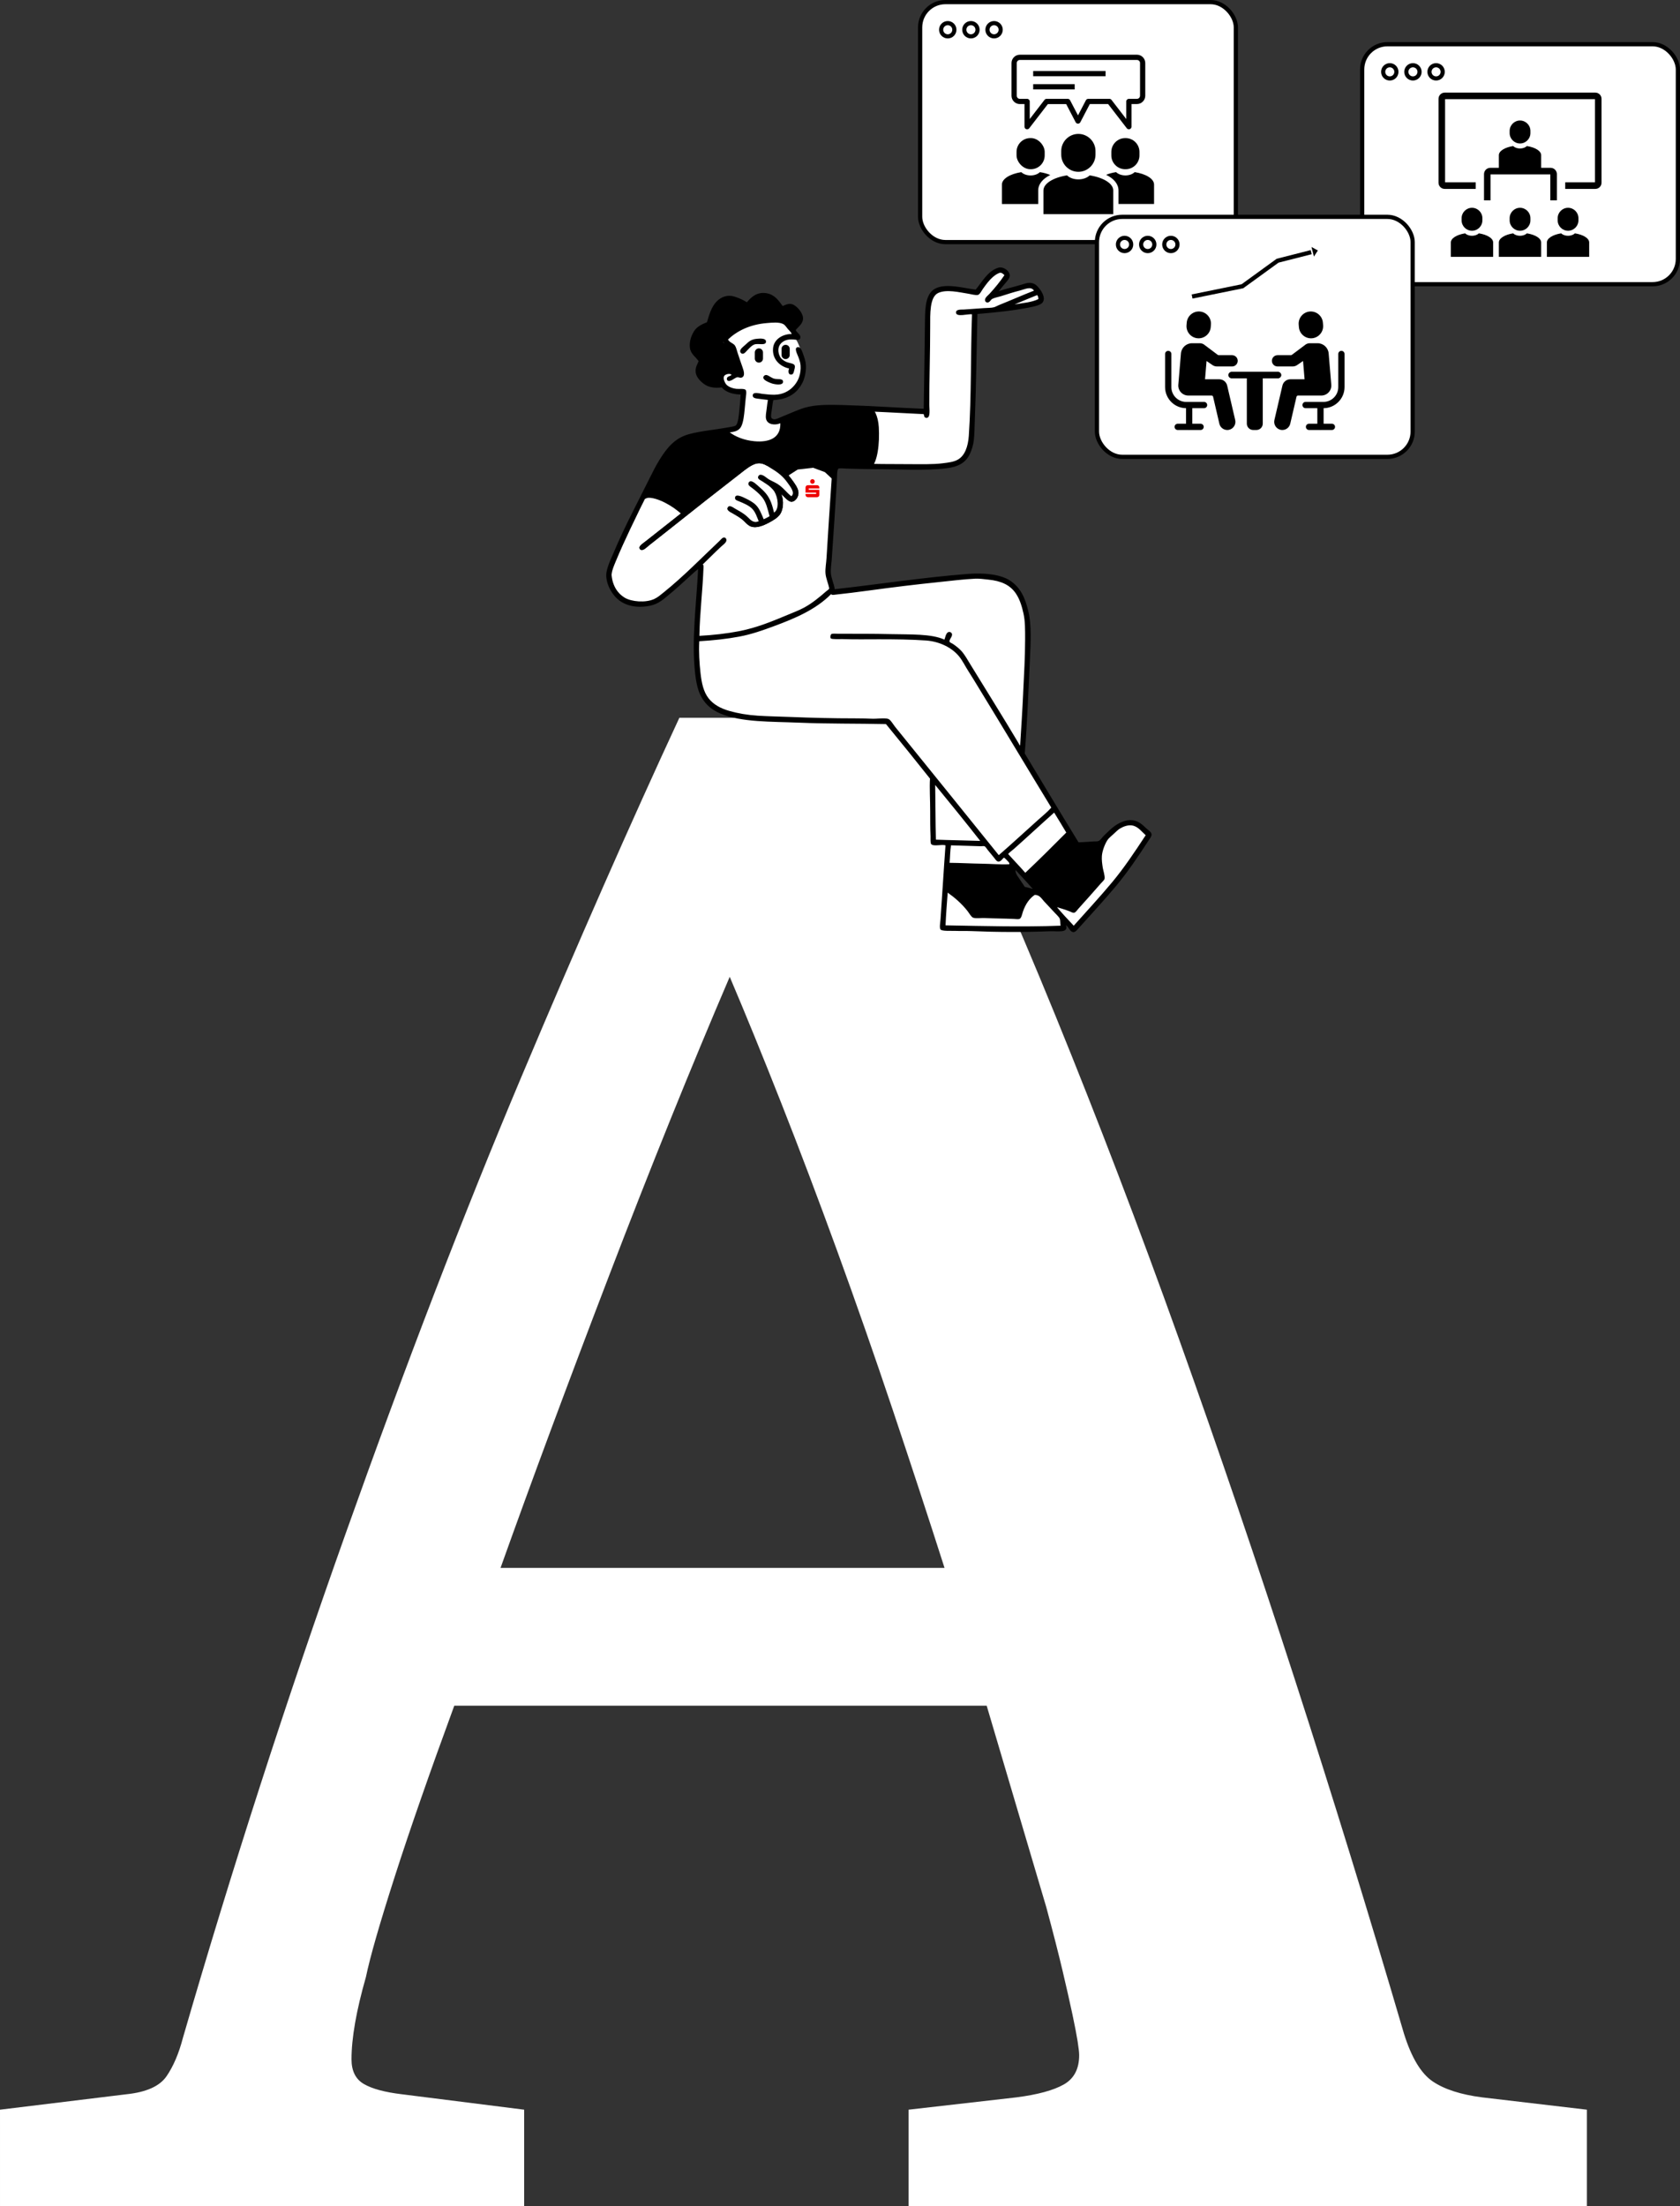 <?xml version="1.0" encoding="UTF-8"?><svg xmlns="http://www.w3.org/2000/svg" id="Ebene_1" data-name="Ebene 1" viewBox="0 0 804.13 1055.81"><rect x="0" y="0" width="804.13" height="1055.81" fill="#333333" stroke="none"/><defs><style> .cls-1 { fill: none; stroke: #000; stroke-width: 2.02px; } .cls-2 { fill: #fff; } .cls-3 { fill: #ed0000; } </style></defs><g><rect class="cls-2" x="440.42" y="1.01" width="151.12" height="114.85" rx="12.09" ry="12.09"/><rect class="cls-1" x="440.42" y="1.01" width="151.12" height="114.85" rx="12.09" ry="12.09"/><path d="M453.64,12.06c-1.2,0-2.17.97-2.17,2.17s.97,2.17,2.17,2.17,2.17-.97,2.17-2.17-.97-2.17-2.17-2.17M453.64,18.39c-2.29,0-4.16-1.86-4.16-4.16s1.86-4.16,4.16-4.16,4.16,1.86,4.16,4.16-1.86,4.16-4.16,4.16"/><path d="M464.73,12.06c-1.2,0-2.17.97-2.17,2.17s.97,2.17,2.17,2.17,2.17-.97,2.17-2.17-.97-2.17-2.17-2.17M464.73,18.39c-2.29,0-4.16-1.86-4.16-4.16s1.86-4.16,4.16-4.16,4.16,1.86,4.16,4.16-1.86,4.16-4.16,4.16"/><path d="M475.81,12.06c-1.2,0-2.17.97-2.17,2.17s.97,2.17,2.17,2.17,2.17-.97,2.17-2.17-.97-2.17-2.17-2.17M475.81,18.39c-2.29,0-4.16-1.86-4.16-4.16s1.86-4.16,4.16-4.16,4.16,1.86,4.16,4.16-1.86,4.16-4.16,4.16"/><path d="M538.8,80.98h-.26c-3.63,0-6.6-2.97-6.6-6.6v-1.69c0-3.63,2.97-6.6,6.6-6.6h.26c3.63,0,6.6,2.97,6.6,6.6v1.69c0,3.63-2.97,6.6-6.6,6.6"/><path d="M535.37,91.17v6.45h17.02v-9.3c0-2.76-3.88-5.1-9.27-5.95-.98.95-2.61,1.58-4.45,1.58s-3.48-.63-4.46-1.58c-1.78.28-3.39.72-4.76,1.29,3.76,1.83,5.92,4.46,5.92,7.5"/><rect x="486.57" y="66.08" width="13.47" height="14.9" rx="6.6" ry="6.6"/><path d="M496.94,91.17c0-3,2.09-5.6,5.76-7.42-1.4-.61-3.08-1.08-4.95-1.37-.98.95-2.61,1.58-4.45,1.58s-3.48-.63-4.46-1.58c-5.39.85-9.27,3.19-9.27,5.95v9.3h17.37v-6.45Z"/><path d="M532.87,91.17c0-3.36-4.72-6.21-11.29-7.25-1.19,1.16-3.18,1.92-5.43,1.92s-4.24-.76-5.42-1.92c-6.57,1.03-11.29,3.89-11.29,7.25v11.32h33.42s0-11.23,0-11.32"/><path d="M516.16,82.22h0c-4.51,0-8.2-3.69-8.2-8.2v-1.74c0-4.51,3.69-8.2,8.2-8.2s8.2,3.69,8.2,8.2v1.74c0,4.51-3.69,8.2-8.2,8.2"/></g><rect x="494.53" y="33.98" width="34.65" height="2.5"/><rect x="494.53" y="40.29" width="19.87" height="2.5"/><g><path d="M545.67,45.82c0,.82-.66,1.48-1.48,1.48h-3.86c-.69,0-1.25.56-1.25,1.25v8.41l-7.07-9.17c-.24-.31-.6-.49-.99-.49h-10.14c-.47,0-.89.26-1.11.67l-3.79,7.25-3.79-7.25c-.22-.41-.64-.67-1.11-.67h-10.14c-.39,0-.75.18-.99.49l-7.07,9.17v-8.41c0-.69-.56-1.25-1.25-1.25h-3.48c-.82,0-1.48-.66-1.48-1.48v-15.65c0-.82.66-1.48,1.48-1.48h56.05c.82,0,1.48.66,1.48,1.48v15.65ZM544.19,26.19h-56.05c-2.2,0-3.98,1.79-3.98,3.98v15.65c0,2.2,1.79,3.98,3.98,3.98h2.23v10.83c0,.54.34,1.01.85,1.19.51.17,1.07,0,1.4-.42l8.94-11.59h8.77l4.54,8.7c.22.41.64.67,1.11.67s.89-.26,1.11-.67l4.55-8.71h8.77l8.94,11.59c.24.31.61.49.99.49.14,0,.27-.02.4-.07.51-.17.85-.65.85-1.19v-10.83h2.61c2.2,0,3.98-1.79,3.98-3.98v-15.65c0-2.2-1.79-3.98-3.98-3.98"/><rect class="cls-2" x="652" y="21.16" width="151.12" height="114.85" rx="12.09" ry="12.09"/><rect class="cls-1" x="652" y="21.16" width="151.12" height="114.85" rx="12.09" ry="12.09"/><path d="M665.22,32.21c-1.2,0-2.17.97-2.17,2.17s.97,2.17,2.17,2.17,2.17-.97,2.17-2.17-.97-2.17-2.17-2.17M665.22,38.54c-2.29,0-4.16-1.86-4.16-4.16s1.86-4.16,4.16-4.16,4.16,1.86,4.16,4.16-1.86,4.16-4.16,4.16"/><path d="M676.3,32.21c-1.2,0-2.17.97-2.17,2.17s.97,2.17,2.17,2.17,2.17-.97,2.17-2.17-.97-2.17-2.17-2.17M676.3,38.54c-2.29,0-4.16-1.86-4.16-4.16s1.86-4.16,4.16-4.16,4.16,1.86,4.16,4.16-1.86,4.16-4.16,4.16"/><path d="M687.38,32.21c-1.2,0-2.17.97-2.17,2.17s.97,2.17,2.17,2.17,2.17-.97,2.17-2.17-.97-2.17-2.17-2.17M687.38,38.54c-2.29,0-4.16-1.86-4.16-4.16s1.86-4.16,4.16-4.16,4.16,1.86,4.16,4.16-1.86,4.16-4.16,4.16"/><path d="M750.55,110.43h0c-2.73,0-4.97-2.24-4.97-4.97v-1.05c0-2.73,2.24-4.97,4.97-4.97s4.97,2.24,4.97,4.97v1.05c0,2.73-2.24,4.97-4.97,4.97"/><path d="M760.67,116.06c0-2.04-2.86-3.77-6.84-4.39-.72.7-1.93,1.16-3.29,1.16s-2.57-.46-3.29-1.16c-3.98.62-6.84,2.35-6.84,4.39,0,.05,0,6.86,0,6.86h20.25v-6.86"/><path d="M704.57,110.43h0c-2.73,0-4.97-2.24-4.97-4.97v-1.05c0-2.73,2.24-4.97,4.97-4.97s4.97,2.24,4.97,4.97v1.05c0,2.73-2.24,4.97-4.97,4.97"/><path d="M714.7,116.06c0-2.04-2.86-3.77-6.84-4.39-.72.7-1.93,1.16-3.29,1.16s-2.57-.46-3.29-1.16c-3.98.62-6.84,2.35-6.84,4.39,0,.05,0,6.86,0,6.86h20.25v-6.86"/><path d="M727.56,110.43h0c-2.73,0-4.97-2.24-4.97-4.97v-1.05c0-2.73,2.24-4.97,4.97-4.97s4.97,2.24,4.97,4.97v1.05c0,2.73-2.24,4.97-4.97,4.97"/><path d="M737.68,116.06c0-2.04-2.86-3.77-6.84-4.39-.72.7-1.93,1.16-3.29,1.16s-2.57-.46-3.29-1.16c-3.98.62-6.84,2.35-6.84,4.39,0,.05,0,6.86,0,6.86h20.25v-6.86"/><path d="M763.62,90.4h-14.43v-3.14h14.25v-39.8h-71.75v39.8h14.66v3.14h-14.85c-1.63,0-2.95-1.32-2.95-2.95v-40.17c0-1.63,1.32-2.95,2.95-2.95h72.12c1.63,0,2.95,1.32,2.95,2.95v40.17c0,1.63-1.32,2.95-2.95,2.95"/><path d="M745.2,95.88h-3.14v-12.43h-28.6v12.43h-3.14v-12.55c0-1.66,1.35-3.02,3.02-3.02h28.84c1.67,0,3.02,1.36,3.02,3.02v12.55Z"/><path d="M727.56,68.66h0c-2.73,0-4.97-2.24-4.97-4.97v-1.05c0-2.73,2.24-4.97,4.97-4.97s4.97,2.24,4.97,4.97v1.05c0,2.73-2.24,4.97-4.97,4.97"/><path d="M737.68,74.28c0-2.04-2.86-3.77-6.84-4.39-.72.7-1.93,1.17-3.29,1.17s-2.57-.46-3.29-1.17c-3.98.63-6.84,2.35-6.84,4.39,0,.05,0,6.86,0,6.86h20.25v-6.86"/><rect class="cls-2" x="525.05" y="103.77" width="151.12" height="114.85" rx="12.09" ry="12.09"/><rect class="cls-1" x="525.05" y="103.77" width="151.12" height="114.85" rx="12.09" ry="12.09"/><path d="M538.27,114.82c-1.2,0-2.17.97-2.17,2.17s.97,2.17,2.17,2.17,2.17-.97,2.17-2.17-.97-2.17-2.17-2.17M538.27,121.15c-2.29,0-4.16-1.86-4.16-4.16s1.86-4.16,4.16-4.16,4.16,1.86,4.16,4.16-1.86,4.16-4.16,4.16"/><path d="M549.36,114.82c-1.2,0-2.17.97-2.17,2.17s.97,2.17,2.17,2.17,2.17-.97,2.17-2.17-.97-2.17-2.17-2.17M549.36,121.15c-2.29,0-4.16-1.86-4.16-4.16s1.86-4.16,4.16-4.16,4.16,1.86,4.16,4.16-1.86,4.16-4.16,4.16"/><path d="M560.44,114.82c-1.2,0-2.17.97-2.17,2.17s.97,2.17,2.17,2.17,2.17-.97,2.17-2.17-.97-2.17-2.17-2.17M560.44,121.15c-2.29,0-4.16-1.86-4.16-4.16s1.86-4.16,4.16-4.16,4.16,1.86,4.16,4.16-1.86,4.16-4.16,4.16"/><path d="M611.72,180.99h-22.21c-.83,0-1.5-.67-1.5-1.5s.67-1.5,1.5-1.5h22.21c.83,0,1.5.67,1.5,1.5s-.67,1.5-1.5,1.5"/><path d="M577.82,193.83c0,.83-.67,1.5-1.5,1.5h-8.56c-5.56,0-10.09-4.53-10.09-10.09v-15.85c0-.83.67-1.5,1.5-1.5s1.5.67,1.5,1.5v15.85c0,3.91,3.18,7.09,7.09,7.09h8.56c.83,0,1.5.67,1.5,1.5"/><path d="M569.19,205.58c-.83,0-1.5-.67-1.5-1.5v-10c0-.83.67-1.5,1.5-1.5s1.5.67,1.5,1.5v10c0,.83-.67,1.5-1.5,1.5"/><path d="M576.16,204.27c0,.83-.67,1.5-1.5,1.5h-10.95c-.83,0-1.5-.67-1.5-1.5s.67-1.5,1.5-1.5h10.95c.83,0,1.5.67,1.5,1.5"/><path d="M573.23,161.88h0c3.18.27,6.01-2.11,6.28-5.3l.1-1.23c.27-3.18-2.11-6.01-5.3-6.28-3.18-.27-6.01,2.11-6.28,5.3l-.1,1.23c-.27,3.18,2.11,6.01,5.3,6.28"/><path d="M580.13,174.54c.67.54,1.5.83,2.36.83h7.24c1.49,0,2.7-1.21,2.7-2.7s-1.21-2.7-2.7-2.7h-6.4c-.17,0-.34-.06-.47-.17,0,0-6.47-4.89-6.64-4.98-.58-.37-1.26-.57-1.96-.57h-3.68c-2.78,0-5.09,2.12-5.32,4.88l-1.26,14.98c-.11,1.33.34,2.64,1.25,3.63.91.98,2.18,1.54,3.52,1.54h11.15c.35,0,.66.24.73.58l3,12.91c.41,1.76,1.98,3,3.78,3,.29,0,.59-.03.89-.1,2.09-.49,3.39-2.58,2.91-4.67l-3.84-16.49c-.41-1.76-1.98-3.01-3.79-3.01h-6.81l.73-8.75,2.59,1.79Z"/><path d="M589.51,180.99h22.21c.83,0,1.5-.67,1.5-1.5s-.67-1.5-1.5-1.5h-22.21c-.83,0-1.5.67-1.5,1.5s.67,1.5,1.5,1.5"/><path d="M623.41,193.83c0,.83.67,1.5,1.5,1.5h8.56c5.56,0,10.09-4.53,10.09-10.09v-15.85c0-.83-.67-1.5-1.5-1.5s-1.5.67-1.5,1.5v15.85c0,3.91-3.18,7.09-7.09,7.09h-8.56c-.83,0-1.5.67-1.5,1.5"/><path d="M632.04,205.58c.83,0,1.5-.67,1.5-1.5v-10c0-.83-.67-1.5-1.5-1.5s-1.5.67-1.5,1.5v10c0,.83.67,1.5,1.5,1.5"/><path d="M625.06,204.27c0,.83.67,1.5,1.5,1.5h10.95c.83,0,1.5-.67,1.5-1.5s-.67-1.5-1.5-1.5h-10.95c-.83,0-1.5.67-1.5,1.5"/><path d="M628,161.88h0c-3.18.27-6.01-2.11-6.28-5.3l-.1-1.23c-.27-3.18,2.11-6.01,5.3-6.28,3.18-.27,6.01,2.11,6.28,5.3l.1,1.23c.27,3.18-2.11,6.01-5.3,6.28"/><path d="M621.09,174.54c-.67.54-1.5.83-2.36.83h-7.24c-1.49,0-2.7-1.21-2.7-2.7s1.21-2.7,2.7-2.7h6.4c.17,0,.34-.06.47-.17,0,0,6.47-4.89,6.64-4.98.58-.37,1.26-.57,1.96-.57h3.68c2.78,0,5.09,2.12,5.32,4.88l1.26,14.98c.11,1.33-.34,2.64-1.25,3.63-.91.98-2.18,1.54-3.52,1.54h-11.15c-.35,0-.66.24-.73.58l-3,12.91c-.41,1.76-1.98,3-3.78,3-.29,0-.59-.03-.89-.1-2.09-.49-3.39-2.58-2.91-4.67l3.84-16.49c.41-1.76,1.98-3.01,3.79-3.01h6.81l-.73-8.75-2.59,1.79Z"/><path d="M604.42,179.89v22.83c0,1.68-1.37,3.05-3.05,3.05h-1.53c-1.69,0-3.05-1.37-3.05-3.05v-22.83h7.64Z"/></g><polyline class="cls-1" points="570.59 141.89 594.67 136.99 611.52 124.76 627.59 120.67"/><polygon points="630.79 119.86 627.74 118.2 628.91 122.78 630.79 119.86"/><g><path class="cls-2" d="M291.48,610.6c19.84-51.82,39.11-99.53,57.8-143.16,7.54,17.71,15.74,37.8,24.6,60.26,8.86,22.47,17.79,46.08,26.81,70.84,9.02,24.77,17.87,50.1,26.57,76.01,8.68,25.91,16.97,51.16,24.84,75.76h-212.52c14.76-41.32,32.05-87.89,51.9-139.71M250.89,1055.81v-46.24l-58.54-7.38c-8.2-.98-14.27-2.62-18.2-4.92-3.94-2.29-5.9-6.23-5.9-11.81,0-10.16,2.29-23.28,6.89-39.35,1.97-9.51,6.56-25.5,13.77-47.96,7.21-22.46,16.73-49.76,28.53-81.91h254.83c.65,2.3,10.16,34.44,28.53,96.42,3.28,12.14,5.9,22.38,7.87,30.75,1.97,8.36,3.52,15.25,4.67,20.66,1.14,5.41,1.97,9.68,2.46,12.79.49,3.12.74,5.34.74,6.64,0,6.56-2.46,11.24-7.38,14.02-4.92,2.79-12.47,4.84-22.63,6.15l-51.65,5.9v46.24h324.68v-46.24l-50.18-5.9c-10.17-1.31-18.04-3.85-23.61-7.62-5.58-3.77-10.17-11.39-13.77-22.88-16.73-57.07-34.11-113.47-52.15-169.23-18.04-55.75-36.57-110.2-55.59-163.33-19.02-53.13-38.7-104.61-59.03-154.47-20.34-49.85-41.32-97.4-62.97-142.66h-117.08c-23.29,50.18-48.54,107.57-75.76,172.18-27.23,64.61-55.18,137.25-83.88,217.93-28.7,80.68-54.69,161.2-77.97,241.54-1.97,7.55-4.6,13.7-7.87,18.45-3.28,4.76-9.68,7.62-19.19,8.61l-60.51,7.38v46.24h250.89Z"/><path class="cls-2" d="M489.65,425.97l-4.69-7.93-.17-4.43,12.96,13.39-8.1-1.02ZM539.18,393.32c-5.53,2.36-11.68,9.8-11.68,9.8l-12.02,1.54-26.43-43.91s3.39-48.51,3.33-56.52c-.06-8-2.44-21.57-9.55-25.23-7.11-3.66-16.08-4.52-34.61-1.87-18.53,2.65-49.28,5.97-49.28,5.97l-2.3-8.53,3.5-51.41s40.94.17,45.95,0c5.01-.16,16.35.8,18.16-9.21,1.81-10.01,2.56-64.54,2.56-64.54,0,0,5.86-.7,14.41-1.79,8.55-1.09,18.07-1.8,17.82-4.01-.26-2.21-2.09-7.78-5.88-7.25-3.8.53-17.48,4.6-17.48,4.6,0,0,7.37-8.36,6.73-9.81-.64-1.44-3.51-4.26-6.48-1.11-2.97,3.16-8.36,10.23-8.36,10.23,0,0-15.68-5.07-19.18-1.37-3.5,3.71-4.24,7.27-4.69,20.04-.45,12.76-.85,38.19-.85,38.19,0,0-47.58-4.34-54.73-1.88-7.15,2.46-14.7,6.78-15.94,6.57-1.24-.21-3.08,1.37-3.5-1.88-.41-3.25.34-9.72.34-9.72,0,0,9.64.45,13.3-6.31,5.81-10.7-1.71-22.25-1.71-22.25l1.54-.42-2.81-4.35s5.74-4,3.84-6.73c-3.7-5.32-8.44-2.56-8.44-2.56,0,0-3.95-7.37-9.12-6.14-5.17,1.23-7.76,4.43-7.76,4.43,0,0-5.2-3.86-8.78-3.33-3.58.53-5.65,2.09-7.07,4.69-1.43,2.6-1.88,6.82-1.88,6.82,0,0-7.03,1.87-8.02,7.5-1.65,9.46,3.75,10.91,3.75,10.91,0,0-3.55,3.12-.85,7.25,2.7,4.13,4.18,4.5,6.31,4.52,2.12.02,4.43-.77,4.43-.77,0,0,.93,1.73,3.92,2.9,2.99,1.17,7.17.03,6.82,1.11-.35,1.08-.87,17.37-4.35,17.91-3.48.54-24.31,2.04-27.88,5.88-3.57,3.85-12.73,16.46-21.48,36.23-8.76,19.78-15.16,27.5-9.29,34.19,5.86,6.69,13.79,9.55,19.35,6.48,5.57-3.07,22.76-18.25,22.76-18.25,0,0-1.4,25.35-1.45,37.77-.05,12.42-3.62,29.7,17.39,34.7,21.01,5,73.83,3.24,73.83,3.24l20.55,25.92,1.02,31.2,6.9,1.11-2.39,40.07,57.63.6-.94-5.29,5.46,5.54s13.39-14.66,20.72-22.68c7.32-8.02,16.03-22.68,16.03-22.68,0,0-5.64-8.5-11.17-6.14"/><path d="M485.05,418.26l.08-2.9-31.2-1.37-.6,12.19s3.19,2.46,6.31,4.52c3.12,2.06,6.99,6.99,6.99,6.99l21.57.94s.69-3.02,2.73-6.56c2.04-3.55,4.52-4.78,4.52-4.78l-5.12-1.62-5.28-7.42ZM526.82,411.28c.04-3.79,1.54-8.1,1.54-8.1l-2.98,1.19-9.38.17-3.84-5.88-20.29,20.89,11.42,12.36,10.49,4.27,14.75-15.95s-1.75-5.16-1.71-8.95"/><path class="cls-2" d="M333.42,305.55l18.93-3.07,1.45,2.56,65.3-1.11,1.71-18.41s3.43,1.49,6.48-1.37c3.05-2.86,5.97-4.67,5.97-4.67,0,0,30.23-5.28,36.32-4.79,6.08.48,20.01,2.26,21.31,21.06,1.31,18.79-2.47,63.68-2.47,63.68l16.58,27.81-27.41,22.83-6.22-6.22-23.96-1.19-1.54-31.88-21.57-25.06s-50.08,0-62.57-1.36c-12.5-1.36-23.68-3.94-26.94-16.96-3.26-13.02-1.36-21.83-1.36-21.83"/><path d="M354.28,210.93l-7.76-4.83-17.04,2.78-9.18,6.53-7.25,10.87-1.57,4.11-3.62,7.49,3.75-.91,8.98,3.36,8.17,5.15,22.96-18.6,10.15-6.53,8.82,3.34,5.68,4.52,5.45-3.52,7.38-.84,5.63,2.09,3.82,3.54,1.47-6.33,17.33.06.81-4.51,1.1-14.16-1.92-9.29-22-.39-6.26.14-7.99,2.64-7.13,3.14.76,3.63-2.69,5.44-6.16,2.9s-9.91.34-11.7-1.81"/><path d="M507.21,439.57c-.28-.75-1.63-1.97-2.39-2.81-1.83-2.03-3.18-3.33-5.03-5.37-1.33-1.46-2.2-3.18-4.52-3.15-2.56,1.75-4.39,4.4-5.62,7.93-.42,1.2-.72,3.23-1.7,3.58-.64.23-1.7.04-2.64,0-5.1-.23-9.05-.19-13.9-.43-1.89-.09-4.23.31-5.62-.17-.92-.32-1.93-2.23-2.73-3.24-2.78-3.5-6.04-6.35-9.38-8.7,0-.09-.11-.07-.08.08-.39,5.07-.81,10.56-1.02,15.52,18.14.33,36.91.85,55.07.17-.25-1-.04-2.38-.42-3.41M487.26,419.54c1.11,1.66,2.2,3.25,3.24,4.86,1.24.29,2.5.56,3.66.94.25-.21-.18-.34-.26-.42-2.49-2.95-5.31-5.83-7.84-8.61,0,1.46.54,2.26,1.19,3.24M454.36,415.62c-.23,2.79-.37,5.66-.59,8.44,4.32,3.08,8.38,6.59,11.76,10.83.47.59.97,1.62,1.45,1.79.94.34,3.04.12,4.35.17,5.2.19,10.66.25,15.34.42.91-3.6,2.51-6.77,4.69-8.95.25-.25.84-.5.68-.94-.92-.39-2.02-.29-2.9-.77-1-.55-2.12-2.89-2.73-3.83-1.32-2.04-2.91-3.69-2.98-6.48-9.6-.37-19.39-.56-28.98-.94-.1.02-.09.14-.09.25M454.53,412.89c5.23.05,10.19.35,15.34.42,4.47.07,8.94.47,13.21.26.27-.63-.51-1.23-.94-1.71-.48-.53-1.03-1.08-1.54-1.45-.82.39-1.37,1.94-2.73,1.88-.81-.04-1.35-.95-1.88-1.62-1.17-1.48-2.01-2.42-3.15-3.84-.4-.5-1.18-1.74-1.62-1.87-.51-.16-1.28.02-1.79,0-4.67-.2-9.28-.23-14.23-.43-.45,2.56-.42,5.61-.68,8.35M517.78,405.56c-.87.06-2.09.31-2.73.08-.71-.25-1.33-1.67-1.7-2.3-.58-.95-1.03-1.73-1.53-2.55-6.4,5.96-12.87,12.59-19.27,18.84,2.5,2.71,5.1,5.52,7.67,8.35.78.86,1.75,2.33,2.64,2.73.82.36,1.91.44,2.81.68,2.88.79,5.27,1.66,7.84,2.64,3.73-4.03,7.37-8.24,11.08-12.44.51-.58,1.47-1.42,1.53-1.87.04-.31-.23-1.18-.34-1.79-.78-4.21-1.6-9.02.17-12.87-2.65.19-5.51.32-8.18.51M542.58,395.16c-2.42-.72-5.09.47-6.56,1.36-.97.59-1.94,1.62-3.07,2.64-1.05.95-2.27,1.92-2.9,2.9-1.17,1.81-2.46,5.04-2.64,7.59-.14,1.88.17,3.89.43,5.62.19,1.27,1.13,3.9.85,5.29-.12.61-1.04,1.37-1.71,2.13-3.74,4.26-7.06,8.05-10.83,12.19-.55.61-1.26,1.75-1.96,1.88-.8.14-1.41-.31-2.13-.6-2.13-.85-4.08-1.42-6.14-2.04,2.38,2.91,5.32,5.98,8.02,8.87,6.1-6.85,12.35-13.57,18.24-20.63,5.92-7.09,11.03-14.79,16.2-22.67-1.85-1.64-3.37-3.79-5.8-4.52M504.57,388.86c-6.08,5.4-12.92,11.76-19.26,17.39-.35.31-2.74,2.13-2.73,2.47,0,.04.72.77,1.02,1.11,2.44,2.72,4.92,5.24,7.16,7.84,6.66-6.3,13.15-12.76,19.61-19.26-1.93-3.19-3.82-6.41-5.8-9.55M447.97,401.81c7.01.27,14.19.35,21.23.6-6.93-8.84-14.34-17.94-21.57-26.77.16,8.68.11,17.57.34,26.17M489.73,331.66c.39-8.46.94-17.03.94-25.57,0-4.71.05-8.73-.77-12.45-.79-3.57-1.79-6.86-3.66-9.63-2.77-4.08-7-6.04-13.3-6.65-1.96-.19-4.09-.53-6.22-.43-5.69.27-11.57,1.04-17.3,1.62-5.62.57-11.22,1.22-16.79,1.88-11.21,1.33-22.26,3.03-33.16,4.18-.58.06-1.1.22-1.7-.26-7.23,7.29-16.99,11.49-27.45,15.35-5.11,1.89-10.53,3.83-16.45,4.94-6.01,1.13-12.36,1.81-19.18,2.22-.28,5.23.08,10.44.6,15.17.53,4.8,1.42,8.98,3.84,12.11,2.29,2.95,5.76,4.87,9.89,6.05,4.27,1.21,8.6,1.96,13.72,2.3,4.93.32,10.08.39,15.34.6,10.51.42,20.48.68,31.28.68,2.38,0,5.2.05,7.84.17,2.6.12,6.04-.48,7.93.08,1.11.33,2.48,2.77,3.41,3.92,16.68,20.65,33.03,40.76,49.52,61.29,6.42-5.56,12.66-11.37,18.92-16.96,2.12-1.89,4.35-3.67,6.22-5.8-11.93-19.53-23.06-38.26-35.2-58.05-1.46-2.37-2.9-4.8-4.43-7.16-1.57-2.42-2.79-5.03-4.52-7.16-3.28-4.04-9.12-7.1-15.77-7.59-7.03-.52-15.27-.59-22.68-.59-5.5,0-11.62.11-17.39-.09-.89-.03-5.09.21-5.54-.34-.48-.57-.06-1.82.26-2.04.5-.36,2.05-.17,3.32-.17,8.4,0,17.12-.02,24.89.17,9.67.23,19.54-.24,25.91,2.64.55-1.34.74-3.77,2.47-3.67.56.03,1.01.56,1.11.85.44,1.36-1.41,2.65-1.11,3.83.09.35.91.62,1.54,1.02,1.59,1.03,3.18,2.36,4.26,3.58,1.53,1.74,2.94,4.28,4.18,6.31,7.68,12.54,15.45,24.9,22.85,37.33.28.47.73,1.5.94,1.36.51-8.21,1.06-16.59,1.45-25.06M381.82,152.39c.04-1.21-.76-1.9-1.36-2.64-.41-.51-1.4-1.69-2.22-1.79-1.51-.18-2.88,1.44-4.18,1.28-.96-.12-2-2.09-2.64-2.9-1.46-1.83-2.65-3.32-5.2-3.58-2.62-.27-4.14.75-5.37,1.96-.88.86-1.72,2.76-2.9,2.81-.68.03-1.41-.63-1.96-.94-1.81-1.01-4.22-2.35-6.39-2.56-1.84-.17-2.98.6-3.92,1.28-2.47,1.8-3.54,5.24-4.52,8.52-.21.72-.33,1.77-.77,2.22-.58.57-2.3,1.02-2.98,1.36-2.66,1.31-4.82,4.1-4.69,8.01.06,1.74,1.17,3.03,2.22,4.18.68.74,2.35,1.55,2.39,2.73.03.76-.69,1.79-1.02,2.56-.68,1.56-1.07,2.95-.17,4.43,1.47,2.41,4.31,4.15,8.27,3.49-.48-1.4-.53-3.05,0-4.09.59-1.18,3.39-2.71,5.03-2.56,1.39.13,2.76,1.76,4.09,1.88-1.27-3.7-2.61-7.34-3.75-11.17-1.43-1.21-3.99-2.29-3.92-4.52.06-1.97,3-3.6,4.52-4.6,1.9-1.25,3.66-2.21,5.54-3.07,4.25-1.94,9.28-2.83,14.41-2.81,2.86,0,5.31.33,6.91,1.71.8.69,1.23,1.58,1.96,2.3,1.05-1.2,2.59-1.82,2.64-3.5M496.38,141.23c-3.58,1.48-7.2,2.91-10.74,4.43,4.01-.65,8.33-.99,11.42-2.56-.13-.73-.17-1.54-.68-1.88M478.48,130.57c-2.17.68-4.44,3-5.8,4.69-.66.82-1.43,1.89-2.22,2.98-.67.94-1.42,2.65-2.39,2.9-1.05.26-3.26-.38-4.69-.6-4.27-.66-10.32-2.2-14.32-.34-4.12,1.92-3.83,10-3.83,16.2,0,12.68-.43,24.79-.43,37.34,0,1.81.74,6.34-1.36,6.22-.54-.03-.84-.26-1.02-.6-.16-.3.05-.87-.43-1.19-11.26-.62-23.45-1.17-35.04-1.71-6.17-.29-12.18-.6-17.56.26-5.18.82-9.27,3.37-13.64,4.77.37.81.3,1.35.26,2.13-.42,7.39-5.99,10.47-13.38,10.14-6.82-.3-11.08-2.48-15.43-5.11-.64-.39-1.4-1.04-1.88-1.11-.77-.11-2.12.36-3.15.51-3.42.49-6.95.94-9.63,1.62-4.39,1.1-7.21,2.41-9.8,5.11-4.98,5.19-7.86,12.22-11.25,18.58-3.55,6.66-6.57,12.99-9.89,19.94-2.33,4.89-4.76,10.22-6.91,15.43-.75,1.83-1.65,3.88-1.88,5.63-.03.24-.11.56-.08.85.46,5.09,2.9,8.81,6.31,10.83,3.23,1.91,9.88,2.55,14.15.59,1.55-.71,3.15-2.06,4.6-3.24,9.52-7.69,17.8-16.23,26.6-24.55.73-.7,1.46-1.77,2.39-1.62.43.07.91.55.94,1.19.04,1.25-1.83,2.48-2.56,3.16-3.08,2.87-6.05,5.91-8.78,8.52.46.33.36,1.05.34,1.71-.38,10.46-1.76,21.57-1.96,32.48,6.73-.38,13.01-1.08,18.92-2.22,8.82-1.69,16.44-4.96,23.78-8.01,2.51-1.04,5.05-2.02,7.33-3.24,3.99-2.14,7.44-5.04,10.66-7.84.49-.42,1.09-.73,1.45-1.28-.3-2.15-1.63-4.94-1.79-7.42-.15-2.25.36-4.83.51-7.33.79-12.67,1.49-24.18,2.39-36.82.28-3.88.43-6.8.68-11.08.07-1.16.27-2.46,1.36-2.56,2.43-.21.45,4.02,1.36,4.95.39.39,2.76.29,3.84.34,1.63.08,3.07-.04,4.26,0,8.37.29,17.14.34,25.23.34,5.66,0,11.66.21,16.62-.43,2.76-.35,5.01-.62,6.9-1.62,3.61-1.89,5.11-6.47,5.46-11.51,1.3-19.13.82-38.8,1.53-58.13-1.74-.35-7.6,1.54-7.67-.85-.05-1.68,2.6-1.37,3.75-1.45,3.44-.24,6.44-.42,9.72-.68,1.62-.13,3.44-.05,4.77-.42.71-.2,1.51-.71,2.3-1.02,5.55-2.22,11.44-4.83,16.79-6.91-1.49-2.25-4.24-.69-6.65-.08-3.14.79-6.1,1.75-8.86,2.64-1.42.46-3.17.73-4.43,1.36-.91.46-1.22,1.99-2.64,1.71-.34-.07-.78-.46-.85-.94-.19-1.27,1.42-2.39,2.13-3.16,2.66-2.88,5.18-6,7.16-8.95-.56-.59-1.47-1.36-2.3-1.11M478.06,139.35c3.3-1.18,7.18-2,11-3.16,1.32-.4,2.6-.89,3.84-.85,2.28.06,3.62,1.44,4.77,2.98,1.04,1.39,2.83,4.28,1.45,6.31-1.02,1.5-4.44,2.11-6.73,2.56-7.91,1.54-15.99,2.34-24.55,3.07-.41,17.35-.59,34.55-1.28,51.83-.11,2.88-.14,5.77-.43,8.44-.27,2.46-1.04,4.9-1.96,6.82-2.04,4.25-5.77,6.08-11,6.73-10.31,1.29-23.33.43-34.61.43-4.01,0-8.63-.13-13.04-.25-1.27-.04-3.63-.28-4.18,0-.81.42-.66,4.29-.77,5.96-.79,12.73-1.55,24.86-2.47,37.59-.15,2.08-.53,4.28-.43,6.22.14,2.7,1.54,5.3,1.88,7.93,20.88-2.31,41.92-5.62,63.93-7.33,7.27-.56,15.32.11,20.03,3.24,5.03,3.34,7.26,8.4,8.78,15,1.48,6.4,1.05,14.75.68,22.59-.71,15.2-1.29,30.56-2.47,45.09,8.56,14.2,17.07,28.45,25.74,42.54,2.43-.09,4.72-.25,7.16-.42.79-.06,1.64.04,2.3-.17.96-.3,1.86-1.81,2.73-2.64,2.69-2.58,5.12-5.27,9.12-6.73,1.34-.49,2.9-.79,4.52-.6,3.02.35,4.73,2.13,6.65,3.92.7.66,2.36,1.63,2.47,2.81.1,1.02-1.14,2.49-1.79,3.5-4.8,7.39-9.78,14.75-15.34,21.39-5.44,6.51-11.46,13.02-17.31,19.52-.77.86-1.93,2.36-2.81,2.39-1.88.06-2.39-2.62-3.75-3.32,1.47,3.93-4.02,2.76-7.5,2.9-12.56.5-25.17.46-37.93-.08-2.4-.1-4.8.02-7.59-.09-1.98-.07-6.33.22-6.99-.68-.61-.83-.12-3.29,0-4.94.84-11.68,1.52-23.7,2.38-35.29-1.63-.65-5.62.66-6.82-.59-.52-.54-.29-2.64-.34-3.75-.17-3.88-.17-8.15-.17-11.94,0-5.61-.37-11.13-.09-15.68-6.96-8.76-13.97-17.46-21.06-26.08-13.82-.31-27.63-.1-41.43-.68-13.78-.58-27.52-.13-37.76-4.34-5-2.06-8.56-5.64-10.4-10.66-.92-2.52-1.43-5.52-1.79-8.78-1.78-16.07.7-33.87,1.45-49.7-1.26.89-2.36,1.95-3.5,2.98-3.42,3.11-6.8,6.27-10.48,9.29-2.4,1.97-4.7,4.12-8.18,5.03-3.46.9-7.73,1.08-11.42-.17-3.29-1.12-5.59-2.93-7.5-5.71-1.68-2.45-3.44-6.45-2.73-10.14.65-3.37,2.28-6.55,3.58-9.64,5.16-12.23,11.4-23.77,17.22-35.55,1.44-2.91,2.92-5.83,4.6-8.52,3.47-5.56,7.24-10.34,14.15-12.19,5.91-1.58,12.95-2.13,19.69-3.41.82-.16,2.05-.31,2.56-.68,1.17-.86,1.52-5.11,1.7-6.9.29-2.81.51-5.24.68-7.93-4-.15-7.12-1.17-9.04-3.41-3.21.38-6.14.03-8.35-1.54-1.95-1.38-4.08-3.57-4.18-6.14-.07-1.97.79-3.37,1.45-4.86-1.42-2.15-3.84-3.45-4.18-6.48-.36-3.19.79-6.07,2.13-8.1,1.44-2.16,3.82-3.19,6.05-4.09,1.33-4.64,2.65-8.86,6.22-11.25,1.99-1.33,4.42-1.79,6.9-1.02,2.12.66,4.29,1.62,5.97,2.73,2.12-2.48,4.77-5.08,9.38-4.34,3.91.62,5.84,3.55,7.76,6.13,1.25-.54,2.71-1.27,4.26-.94,2.23.48,5.18,3.87,5.46,6.39.3,2.77-2.03,4.25-3.49,6.05.44,1.25,3.07,2.48,2.05,4.18-.48.79-2.04.42-3.07.34-2.91-.24-4.7.53-5.97,1.79-1.72,1.72-1.64,4.56-.34,6.73.65,1.08,2.15,1.93,3.07,2.3,1.25.5,3.36.61,3.75,1.53.34.8-.06,1.83-.26,2.64-.22.94-.46,1.7-1.28,1.79-1.61.17-1.59-1.74-1.11-2.9-4.32-.94-8.17-4.39-7.67-9.72.38-4.09,4.25-6.76,8.95-6.82-.35-.87-1.18-1.58-1.88-2.39-.7-.81-1.27-1.82-2.13-2.3-1.96-1.1-5.4-.73-8.01-.51-8.13.69-14.24,3.81-18.5,7.85.7,1.48,2.48,1.7,3.32,2.9.57.81.87,2.26,1.28,3.5.78,2.35,1.54,4.65,2.38,6.99.57,1.57,1.4,4.27-.51,4.86-.75.23-1.23-.25-2.05-.17-.66.07-1.86,1-2.56,1.36-.97.51-2.25.7-2.39-.42-.17-1.41,1.47-1.36,2.22-2.05-.59-.96-3.14-.39-3.58.6-.56,1.28.45,3.1.77,3.58.87,1.34,2.97,2.21,5.11,2.47,1.49.17,3.92-.27,4.52.6.51.73.03,3.18-.09,4.52-.15,1.81-.3,3.21-.43,4.52-.26,2.78-.61,6.21-1.62,8.27-.97,1.99-2.86,2.66-5.54,2.9,2.67,2.07,6.92,3.81,11.76,4.26,7.07.66,12.71-1.51,12.45-8.61-2.42,1.08-6.14.76-6.82-2.04-.32-1.34.07-3.12.26-4.69.18-1.52.38-3.06.6-4.43-1.28-.17-2.71-.29-4.18-.51-1.29-.19-3.06-.22-3.07-1.54-.02-2.03,3.03-1.05,4.6-.85,2.3.29,4.15.45,5.88.42,4.02-.06,6.97-1.87,8.78-3.75,2.2-2.29,3.53-5.01,3.67-8.87.07-2.14-.35-3.42-1.02-5.28-.54-1.5-2.27-4.49-.43-4.86,1.45-.29,2.05,1.74,2.56,3.07.56,1.46,1.05,3.01,1.28,4.35.58,3.36-.45,7.48-1.45,9.46-2.5,4.97-6.68,8.12-13.98,8.44-.31,1.05-.48,2.53-.68,4.17-.13,1.12-.71,3.41-.26,4.35.19.39.88.65,1.28.68,1.01.06,2.66-.81,3.84-1.28,3.5-1.39,7.27-3.19,10.82-4.26,5.13-1.56,11.86-1.46,18.5-1.28,13.37.37,26.06,1.31,38.45,1.79.23-13.53.45-28.47.6-42.19.07-7.02.46-13.61,5.71-15.69,5.3-2.09,12.57.11,18.58.85,3.11-3.74,5.77-8.94,10.83-10.48,2.34-.71,5.78,1.62,5.45,4.09-.17,1.29-1.57,2.63-2.47,3.75-1.04,1.3-2.02,2.49-2.81,3.41"/><path d="M362.47,162.11c1.15-.09,4.09-.39,4.17,1.28.12,2.23-3.76.79-5.54,1.45-1.55.57-2.91,2.32-4.09,3.5-.26.26-.81.94-1.54.94-.65,0-1.15-.58-1.19-1.11-.1-1.19,1.51-2.25,2.47-3.16,1.71-1.58,2.8-2.68,5.71-2.9"/><path d="M366.3,179.5c.88-.21,1.56.37,2.3.77.52.27,1.17.73,1.96.94,1.61.43,4.17-.21,4.26,1.37.13,2.21-4.44,1.31-5.79.77-.98-.39-3.64-1.38-3.67-2.64-.01-.62.47-1.08.94-1.19"/><path d="M363.15,249.4c-.95-2.23-1.5-4.2-2.98-5.79-1.57-1.7-4.17-2.78-6.56-3.75-.93-.37-1.83-.63-1.79-1.62.09-2.4,4.24-.11,5.2.34,1.58.75,3.51,1.81,4.77,3.07,1.78,1.78,2.68,4.32,3.75,6.82,1.01-.41,1.93-.91,2.82-1.45-.99-3.52-1.55-6.65-3.67-9.21-1.34-1.62-3.22-3.21-5.11-4.6-.73-.54-1.42-.99-1.36-1.79.03-.48.4-1.02.94-1.11,1.29-.22,3.36,1.95,4.09,2.56,1.19.98,2.41,2.14,3.33,3.24,2.22,2.67,3.11,5.79,3.92,9.21,2.81-2.02,1.72-7.52.17-10.06-.84-1.37-2.54-2.8-3.75-3.58-.64-.41-1.36-.92-2.22-1.45-.82-.5-1.87-.93-1.88-1.79,0-.46.4-1.05.85-1.19,1.37-.43,3.42,1.59,4.18,2.04,1.53.92,2.93,1.45,4.18,2.22,2.9,1.79,4.45,4.21,6.73,5.96,2.1-1.61-.74-4.93-1.7-6.31-2.22-3.19-4.62-5.05-8.01-7.08-1.88-1.13-3.94-2.81-6.73-2.3-2.61.47-5.7,3.05-7.59,4.52-11.45,8.86-22.43,17.5-33.84,26.6-3.22,2.56-6.72,5.27-10.15,8.01-.95.76-2.59,2.45-3.66,2.3-.49-.07-.98-.46-1.02-1.11-.06-.97,2.24-2.49,2.98-3.07,14.61-11.43,28.96-23.01,43.73-34.44,2.27-1.76,4.67-3.66,7.25-4.77,3.75-1.62,7.24.25,10.06,1.87,3.9,2.25,6.61,4.5,9.2,8.18,1.02,1.45,2.78,3.65,2.9,5.8.12,2.14-1.51,4.4-3.32,4.43-1.68.03-3.62-2.67-4.86-3.58,1.32,3.22.85,7.43-.6,9.55-1.15,1.68-3.3,2.95-5.29,4.01-2.62,1.39-6.54,3.14-9.38,1.54-.94-.53-1.72-1.4-2.56-2.22-1.62-1.59-3.35-2.5-5.62-3.83-.96-.56-3.13-1.49-2.13-2.9.8-1.13,2.46.16,3.49.77,2.39,1.4,4.1,2.18,6.05,4.09,1.31,1.28,2.72,3.01,5.2,1.87"/><path d="M363.25,166.71c-1.08,0-1.96.88-1.96,1.96v2.9c0,1.08.88,1.96,1.96,1.96s1.96-.88,1.96-1.96v-2.9c0-1.08-.88-1.96-1.96-1.96M376.04,165.01c-1.08,0-1.96.88-1.96,1.96v2.9c0,1.08.88,1.96,1.96,1.96s1.96-.88,1.96-1.96v-2.9c0-1.08-.88-1.96-1.96-1.96"/><path d="M346.38,163.27c1.17-1.06,6.49-6.97,14.66-8.61,8.17-1.64,12.88-1.97,14.41-.77,1.53,1.21,3.75,3.84,3.75,3.84,0,0,4.75-2.41,3.83-5.2-.91-2.79-2.95-5.25-4.94-5.11-1.99.14-4.18,1.28-4.18,1.28,0,0-2.6-8.5-8.35-6.73-5.76,1.77-7.59,4.6-7.59,4.6,0,0-5.83-4.15-9.12-3.58-3.29.57-4.87,1.35-6.65,5.11-1.78,3.77-3.24,7.85-3.24,7.85,0,0-4.94.97-6.39,6.05-1.45,5.07.24,8.9,1.36,9.89,1.12.99,1.79,1.28,1.79,1.28,0,0-3.81,4.62-.6,7.42,3.21,2.79,9.89,3.41,9.89,3.41,0,0-1.08-2.96.94-4.69,2.02-1.73,2.98-1.62,2.98-1.62,0,0,5.28,2.63,5.71,1.53.43-1.09-3.84-13.47-3.84-13.47,0,0-5.6-1.41-4.43-2.47"/><path d="M416.08,224.15c-.38,0-.76-.17-1.01-.49-.43-.56-.33-1.36.22-1.79,2.02-1.57,3.27-9.31,2.8-17.26-.3-5.09-2.05-7.55-2.93-7.74-.69-.16-1.13-.83-.98-1.52.15-.69.83-1.14,1.52-.98,2.63.57,4.62,4.63,4.94,10.1.45,7.58-.55,16.9-3.79,19.42-.23.18-.51.27-.78.27"/><path class="cls-2" d="M308.58,237.4c1.71-1.11,5.85-.28,10.38,2.04,3.24,1.66,6.27,3.85,8.52,6.04l-18.9-8.08Z"/><path d="M327.48,246.77c-.32,0-.64-.12-.89-.36-2.25-2.19-5.17-4.25-8.21-5.81-4.47-2.3-8.03-2.8-9.1-2.11-.59.39-1.39.22-1.77-.37-.38-.6-.21-1.39.38-1.77,2.54-1.65,7.69-.06,11.66,1.98,3.27,1.68,6.4,3.89,8.83,6.26.51.49.52,1.3.02,1.81-.25.25-.58.39-.92.39"/><path class="cls-2" d="M371.24,223.11s13.9,12.1,7.65,15.61l-9.14-7.03,3.44,7.5-.63,5.39-1.95,2.58-8.2,3.51-8.74-4.53-8.82-4.45s.39-3.83,2.11-4.8c1.72-.98,4.22-4.49,5-4.73.78-.23,3.67-3.59,4.92-4.06s2.5-2.19,3.91-2.81c1.41-.63,8.72-3.81,10.46-2.19"/><path d="M363.15,249.4c-.95-2.23-1.5-4.2-2.98-5.79-1.57-1.7-4.17-2.78-6.56-3.75-.93-.37-1.83-.63-1.79-1.62.09-2.4,4.24-.11,5.2.34,1.58.75,3.51,1.81,4.77,3.07,1.78,1.78,2.68,4.32,3.75,6.82,1.01-.41,1.93-.91,2.82-1.45-.99-3.52-1.55-6.65-3.67-9.21-1.34-1.62-3.22-3.21-5.11-4.6-.73-.54-1.42-.99-1.36-1.79.03-.48.4-1.02.94-1.11,1.29-.22,3.36,1.95,4.09,2.56,1.19.98,2.41,2.14,3.33,3.24,2.22,2.67,3.11,5.79,3.92,9.21,2.81-2.02,1.72-7.52.17-10.06-.84-1.37-2.54-2.8-3.75-3.58-.64-.41-1.36-.92-2.22-1.45-.82-.5-1.87-.93-1.88-1.79,0-.46.4-1.05.85-1.19,1.37-.43,3.42,1.59,4.18,2.04,1.53.92,2.93,1.45,4.18,2.22,2.9,1.79,4.45,4.21,6.73,5.96,2.1-1.61-.74-4.93-1.7-6.31-2.22-3.19-4.62-5.05-8.01-7.08-1.88-1.13-3.94-2.81-6.73-2.3-2.61.47-5.7,3.05-7.59,4.52-11.45,8.86-22.43,17.5-33.84,26.6-3.22,2.56-6.72,5.27-10.15,8.01-.95.76-2.59,2.45-3.66,2.3-.49-.07-.98-.46-1.02-1.11-.06-.97,2.24-2.49,2.98-3.07,14.61-11.43,28.96-23.01,43.73-34.44,2.27-1.76,4.67-3.66,7.25-4.77,3.75-1.62,7.24.25,10.06,1.87,3.9,2.25,6.61,4.5,9.2,8.18,1.02,1.45,2.78,3.65,2.9,5.8.12,2.14-1.51,4.4-3.32,4.43-1.68.03-3.62-2.67-4.86-3.58,1.32,3.22.85,7.43-.6,9.55-1.15,1.68-3.3,2.95-5.29,4.01-2.62,1.39-6.54,3.14-9.38,1.54-.94-.53-1.72-1.4-2.56-2.22-1.62-1.59-3.35-2.5-5.62-3.83-.96-.56-3.13-1.49-2.13-2.9.8-1.13,2.46.16,3.49.77,2.39,1.4,4.1,2.18,6.05,4.09,1.31,1.28,2.72,3.01,5.2,1.87"/><path class="cls-3" d="M389.98,230.41c0,.61-.49,1.11-1.11,1.11s-1.1-.49-1.1-1.11.49-1.11,1.1-1.11,1.11.49,1.11,1.11M392.19,234.39h-5.09v-.66h5.09v-.44c0-.61-.49-1.11-1.1-1.11h-4.42c-.61,0-1.11.49-1.11,1.11v2.43h5.09v.66h-5.09v.44c0,.61.5,1.11,1.11,1.11h4.42c.61,0,1.1-.49,1.1-1.11v-2.43Z"/></g></svg>